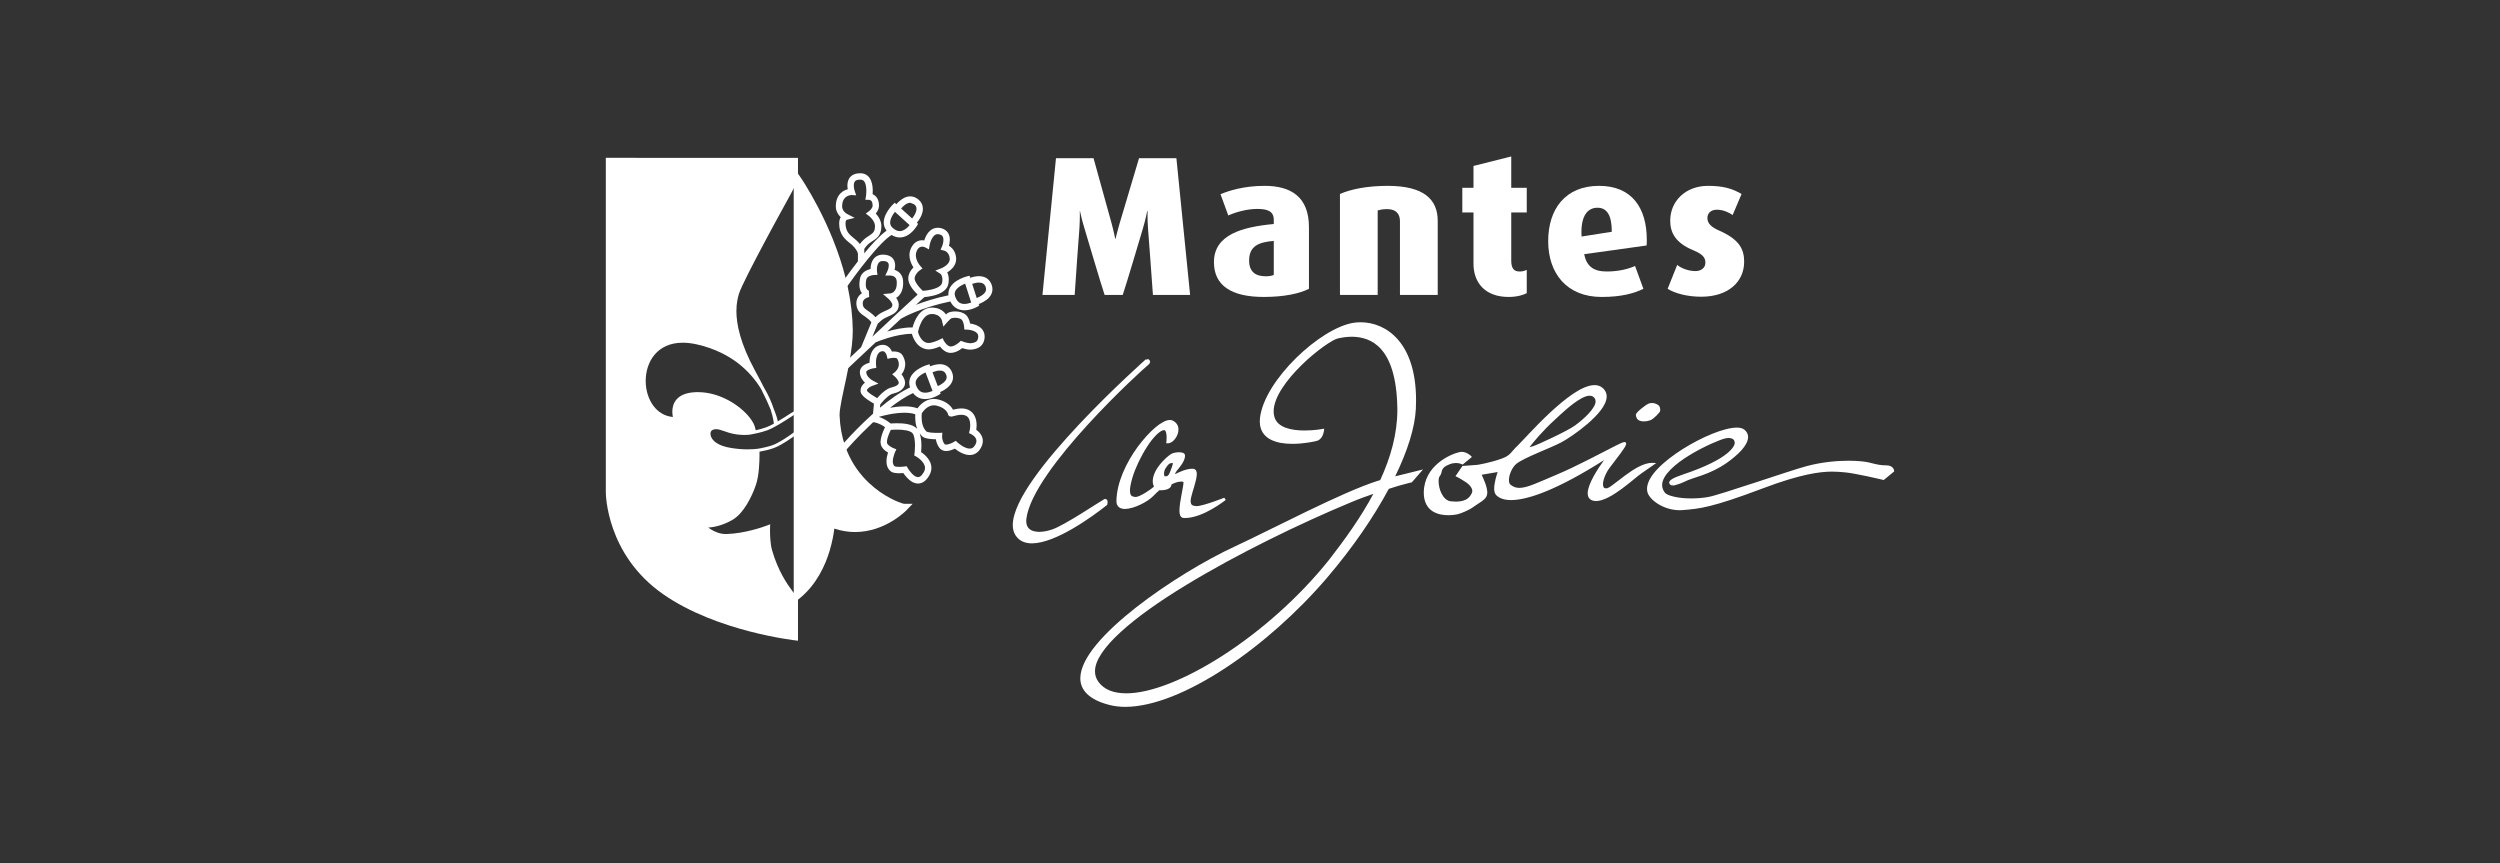 <?xml version="1.0" encoding="utf-8"?>
<!-- Generator: Adobe Illustrator 23.0.3, SVG Export Plug-In . SVG Version: 6.00 Build 0)  -->
<svg version="1.1" id="Calque_1" xmlns="http://www.w3.org/2000/svg" xmlns:xlink="http://www.w3.org/1999/xlink" x="0px" y="0px"
	 viewBox="0 0 367.39 126.865" style="enable-background:new 0 0 367.39 126.865;" xml:space="preserve">
<rect x="0" y="0" width="367.39" height="126.865" fill="#333333" stroke="none"/>
<style type="text/css">
	.st0{fill:#FFFFFF;}
</style>
<g id="_x31_">
	<path class="st0" d="M123.752,65.381c-0.398-1.246-0.66-2.643-0.73-4.218c0-0.048,0-0.099,0-0.147
		c-0.006-1.111,0.473-3.159,0.958-5.441c0.075-0.345,0.149-0.702,0.219-1.059l0.3-1.564c0.258-1.494,0.452-2.992,0.452-4.339
		c0-0.04,0-0.085,0-0.132c-0.022-2.06-0.283-4.093-0.693-6.049l-0.282-1.23c-2.052-8.358-6.646-14.947-6.651-14.947l-0.32-0.469
		v62.073l0.287-0.23c2.364-1.917,3.609-4.591,4.277-6.782c0.516-1.712,0.676-3.127,0.725-3.668c1.182,0.459,2.315,0.636,3.371,0.636
		c4.352-0.004,7.294-3.103,7.311-3.115l0.281-0.294h-0.411c0,0-0.07-0.008-0.163-0.031c-0.708-0.173-3.04-1.072-5.223-3.122
		c-1.272-1.198-2.494-2.792-3.339-4.866L123.752,65.381z"/>
	<path class="st0" d="M164.066,73.645v0.017c0,0.378,0.132,0.677,0.367,0.872c0.237,0.187,0.554,0.261,0.888,0.261
		c1.366-0.019,3.356-1.088,4.072-1.823c0.447-0.471,0.846-0.81,0.994-0.934c0.063,0.002,0.155,0.007,0.257,0.007
		c0.225-0.002,0.51-0.02,0.754-0.099c0.206-0.066,0.702-0.204,0.761-0.754c0.496-0.282,1.069-0.425,1.435-0.422
		c0.217-0.01,0.319,0.063,0.319,0.063l0.005,0.004l-0.006,0.001c0.001,0.012,0.006,0.048,0.006,0.084
		c0.001,0.628-0.587,2.827-0.59,4.109c0,0.265,0.022,0.497,0.098,0.692c0.07,0.191,0.235,0.373,0.479,0.391
		c0.094,0.004,0.184,0.009,0.275,0.009c2.671-0.018,5.932-2.647,5.95-2.656l-0.213-0.324c0,0-0.789,0.31-1.703,0.625
		c-0.908,0.312-1.965,0.618-2.382,0.616c-0.002,0-0.018-0.005-0.039-0.005c-0.581-0.058-0.793-0.146-0.823-0.744
		c0-0.137,0.018-0.296,0.058-0.478c0.165-0.852,0.844-2.541,0.848-3.497c0.013-0.345-0.113-0.724-0.523-0.769
		c-0.063-0.002-0.122-0.007-0.178-0.007c-0.867,0.007-1.955,0.517-2.502,0.8c0.036-0.141,0.107-0.312,0.249-0.487
		c0.311-0.384,1.203-1.366,1.226-2.191c0-0.054-0.008-0.11-0.017-0.16c-0.046-0.2-0.213-0.27-0.357-0.319
		c-0.154-0.046-0.334-0.066-0.529-0.066c-0.416,0.007-0.894,0.089-1.223,0.302c-0.681,0.481-2.601,2.162-2.62,3.975
		c0,0.034,0,0.072,0.008,0.11c0.006,0.252,0.114,0.514,0.176,0.66c-0.377,0.365-2.119,1.564-2.74,1.523
		c-0.024,0-0.041,0-0.065-0.004c-0.465-0.09-0.693-0.129-0.729-0.92c0-0.419,0.111-1.042,0.365-1.923
		c0.418-1.401,1.264-3.169,2.177-4.576c0.876-1.373,1.896-2.372,2.441-2.399h0.004h0.052c0.089-0.005,0.175,0.063,0.252,0.298
		c0.076,0.225,0.102,0.538,0.099,0.809c0,0.335-0.035,0.613-0.035,0.613l-0.028,0.208l0.225,0.006h0.036
		c0.416-0.006,0.776-0.3,1.059-0.67c0.282-0.377,0.483-0.865,0.483-1.352c0.008-0.519-0.26-1.054-0.894-1.335
		c-0.116-0.052-0.242-0.072-0.37-0.072c-1.172,0.033-3.01,1.654-4.71,3.928C165.538,67.933,164.099,70.887,164.066,73.645z
		 M171.243,68.896c0.416-0.688,0.636-0.83,0.969-0.855c0.013,0,0.023,0,0.028,0c0.145,0.025,0.086-0.012,0.113,0.078
		c0,0.022-0.005,0.046-0.008,0.08c-0.054,0.237-0.1,0.388-0.342,1.012c-0.205,0.518-0.31,0.788-0.718,0.785
		c-0.029,0-0.055-0.004-0.087-0.004l-0.014,0.196v-0.196c-0.016-0.006-0.02,0.006-0.063-0.06c-0.034-0.066-0.059-0.179-0.059-0.317
		C171.061,69.378,171.134,69.084,171.243,68.896z M162.706,74.194l0.014-0.06c0-0.007,0.048-0.17,0.048-0.347
		c0-0.079-0.006-0.17-0.048-0.259c-0.034-0.088-0.152-0.194-0.294-0.204v0.004c-0.006,0-0.009-0.004-0.019-0.005
		c-0.157,0.023-0.125,0.041-0.194,0.071c-0.757,0.422-5.705,3.75-7.558,4.402c-0.665,0.226-1.336,0.364-1.93,0.364
		c-1.143-0.024-1.896-0.426-1.917-1.577c0-0.114,0.008-0.232,0.025-0.363c0.922-7.286,17.271-22.132,17.835-22.534
		c0.22-0.175,0.341-0.335,0.345-0.518c-0.036-0.37-0.382-0.42-0.388-0.434l-0.065,0.184l-0.141-0.144l0,0
		c-0.001,0.005-4.888,4.331-9.773,9.519c-4.886,5.212-9.79,11.235-9.815,14.851c0,0.576,0.129,1.103,0.422,1.546
		c0.53,0.816,1.399,1.16,2.38,1.16h0.022c3.465-0.019,8.788-3.861,11.001-5.616L162.706,74.194z M240.991,61.835
		c0.17,0.069,0.37,0.094,0.582,0.094c0.31,0,0.64-0.06,0.932-0.166l0,0c0.652-0.257,1.34-1.163,1.403-1.23
		c0.081-0.132,0.056-0.193,0.071-0.313c-0.016-0.21-0.027-0.495-0.283-0.692c-0.314-0.208-0.625-0.305-0.914-0.305
		c-0.189,0-0.363,0.037-0.523,0.096c-0.232,0.098-0.644,0.393-1.053,0.722c-0.201,0.166-0.395,0.335-0.535,0.485
		c-0.141,0.168-0.259,0.266-0.275,0.466c0,0-0.005,0.035,0.011,0.066C240.447,61.308,240.557,61.684,240.991,61.835z
		 M205.032,69.999c1.832-3.762,2.904-7.186,3.035-9.921c0.019-0.435,0.031-0.861,0.031-1.265c0-4.233-1.085-7.092-2.656-8.9
		c-1.573-1.811-3.621-2.554-5.493-2.554c-0.341,0-0.672,0.025-0.996,0.072c-4.888,0.731-13.128,8.405-13.788,13.973
		c-0.024,0.178-0.03,0.349-0.03,0.519c-0.01,1.315,0.641,2.18,1.571,2.663c0.932,0.495,2.104,0.64,3.232,0.64
		c1.724-0.005,3.306-0.349,3.644-0.453c0.911-0.327,0.966-1.511,0.993-1.521l0.025-0.26l-0.277,0.052
		c-0.002,0-1.184,0.223-2.603,0.219c-1.866,0.007-4.009-0.398-4.441-2.003c-0.075-0.258-0.11-0.525-0.11-0.8
		c-0.008-2.055,1.927-4.681,4.104-6.805c2.153-2.123,4.596-3.775,5.334-3.922c0.484-0.105,1.218-0.248,2.059-0.248
		c2.692,0.025,6.527,1.356,6.68,10.466c0,0.088,0.004,0.176,0.004,0.263c0,3.567-0.994,7.03-2.521,10.346
		c-0.09,0.024-0.175,0.046-0.248,0.065c-5.326,1.662-15.612,7.133-21.133,9.688c-4.239,1.961-9.888,5.343-14.493,8.946
		c-4.596,3.621-8.171,7.419-8.196,10.404c-0.006,1.75,1.294,3.15,4.185,3.91c0.76,0.205,1.581,0.304,2.439,0.304
		c8.272-0.024,20.936-8.801,29.621-18.956c3.775-4.424,6.86-8.922,9.085-13.077l0.057-0.019c0.439-0.136,0.885-0.277,1.335-0.422
		c1.458-0.418,1.914-0.499,1.914-0.504l0.076-0.011l1.654-1.902l-0.616,0.154C208.506,69.139,206.777,69.562,205.032,69.999z
		 M195.305,82.282c-9.052,11.302-22.615,19.621-29.807,19.607c-1.862-0.005-3.256-0.544-4.086-1.702
		c-0.34-0.469-0.496-0.971-0.496-1.517c-0.041-3.239,5.722-8.034,13.309-12.643c7.58-4.627,16.948-9.145,24.061-12.108
		c1.262-0.539,2.418-0.966,3.536-1.344C199.98,76.029,197.632,79.287,195.305,82.282z M278.353,69.192
		c-0.001-0.022-0.008-0.216-0.171-0.419c-0.153-0.202-0.471-0.392-0.965-0.388c-0.871,0-1.268-0.095-2.501-0.405
		c-0.575-0.146-1.664-0.272-3.062-0.272c-1.723,0-3.905,0.19-6.145,0.79c-2.577,0.682-12.838,4.275-14.532,4.551
		c-0.813,0.139-1.642,0.197-2.419,0.197c-1.931,0.017-3.604-0.417-3.901-0.858c-0.278-0.364-0.396-0.723-0.396-1.094
		c-0.022-1.442,1.919-3.136,4.09-4.443c2.155-1.311,4.52-2.278,5.166-2.419c0.206-0.043,0.381-0.063,0.53-0.063
		c0.687,0.009,0.871,0.361,0.885,0.7c0.022,0.36-0.546,2.308-7.63,4.668c-0.759,0.259-1.237,0.464-1.539,0.643
		c-0.294,0.182-0.455,0.335-0.467,0.555c0.011,0.208,0.173,0.314,0.279,0.364c0.112,0.049,0.205,0.072,0.219,0.072l0.046-0.189
		l0.045,0.189c0.011-0.005,1.006-0.235,1.633-0.564c1.324-0.693,3.647-0.965,6.276-2.808c1.599-1.144,3.076-2.523,3.103-3.775
		c0.001-0.381-0.165-0.754-0.507-1.048c-0.278-0.246-0.683-0.336-1.16-0.336c-1.846,0.008-5.085,1.36-7.921,3.138
		c-2.819,1.795-5.244,3.973-5.269,5.855c0,0.204,0.034,0.41,0.096,0.607c0.393,1.079,2.331,2.524,4.686,2.542
		c0.149,0,0.306-0.007,0.455-0.019c2.45-0.202,4.17-0.319,11.826-3.21c5.526-2.085,8.36-2.444,10.119-2.444
		c0.672,0,1.187,0.049,1.652,0.084c1.619,0.1,5.84,1.125,5.849,1.125l0.1,0.029l1.538-1.265L278.353,69.192z M243.394,68.043
		l-0.563-0.023c-0.006-0.004-0.019-0.004-0.035-0.004c-1.291,0.011-2.723,0.94-3.979,1.858c-0.763,0.572-1.488,1.156-1.998,1.515
		c0,0-0.004,0.004-0.005,0.004c-0.071,0.048-0.125,0.082-0.183,0.122c-0.032,0.023-0.069,0.048-0.098,0.067
		c-0.047,0.027-0.072,0.04-0.114,0.059c-0.03,0.025-0.077,0.051-0.108,0.063c-0.024,0.014-0.041,0.014-0.06,0.023
		c-0.032,0.009-0.064,0.028-0.087,0.028l0,0c-0.052,0.004-0.098,0.008-0.142,0.008c-0.336-0.008-0.429-0.161-0.455-0.594
		c-0.002-0.664,0.447-1.746,1.036-2.501c0.496-0.652,1.082-1.406,1.543-2.037c0.469-0.663,0.802-1.102,0.834-1.422
		c0-0.064-0.023-0.158-0.131-0.22l-0.013-0.01l-0.018-0.01c-0.025-0.005-0.058-0.013-0.093-0.01c-0.259,0.019-0.619,0.21-1.277,0.53
		c-1.908,0.95-5.682,3.008-8.758,4.293c-2.612,1.096-4.256,1.924-5.41,1.913c-0.491,0-0.889-0.137-1.302-0.463
		c-0.139-0.112-0.235-0.355-0.229-0.685c-0.011-0.783,0.508-1.937,1.094-2.389c1.15-0.922,4.956-2.282,6.645-3.175
		c0.734-0.394,2.368-1.456,3.837-2.72c1.459-1.276,2.773-2.72,2.789-4.008c0-0.471-0.196-0.926-0.637-1.279
		c-0.323-0.265-0.725-0.387-1.158-0.383c-1.842,0.02-4.336,2.017-6.582,4.092c-2.224,2.085-4.169,4.289-4.639,4.726
		c-1.141,1.069-1.052,1.517-2.514,2.021c-1.759,0.618-3.486,0.881-3.491,0.881l-2.177,0.161l-1.025,1.505l0.2,0.096
		c0.001,0.005,0.472,0.217,1.315,0.778c0.646,0.429,0.958,0.916,0.957,1.297c0,0.103-0.023,0.192-0.059,0.287
		c-0.221,0.466-0.631,1.268-2.326,1.278c-0.225,0-0.47-0.013-0.736-0.043c-1.221-0.103-1.839-1.853-1.829-2.951
		c-0.01-0.354,0.072-0.636,0.134-0.695c0.296-0.349,0.28-0.7,0.393-0.966c0.11-0.263,0.311-0.536,1.105-0.842
		c0.353-0.128,0.669-0.176,0.93-0.176s0.477,0.048,0.62,0.09c0.146,0.04,0.213,0.083,0.214,0.08l0.129,0.065l0.11-0.092l1.257-1.034
		l-0.145-0.149c-0.017-0.007-0.564-0.587-1.36-0.602c-0.092,0-0.198,0.01-0.298,0.035c-1.317,0.284-5.251,1.972-5.268,5.958
		c-0.008,1.371,0.531,2.236,1.261,2.719c0.731,0.479,1.62,0.6,2.337,0.601c0.654,0,1.173-0.096,1.34-0.132
		c0.536-0.13,1.708-0.595,2.395-1.113c0.319-0.242,0.794-0.51,1.194-0.802c0.384-0.286,0.736-0.591,0.769-1.011
		c0.03-0.098,0.036-0.19,0.036-0.296c-0.006-0.808-0.583-2.077-0.826-2.591l2.349-0.4c-0.181,0.522-0.502,1.593-0.508,2.43
		c0.006,0.366,0.056,0.71,0.284,0.954c0.461,0.476,1.191,0.738,2.214,0.738c2.53-0.012,6.877-1.583,13.644-5.872
		c-0.89,1.236-2.385,3.48-2.404,4.867c-0.009,0.448,0.19,0.878,0.667,1.053c0.182,0.065,0.379,0.099,0.576,0.099
		c2.195-0.037,5.68-3.434,6.681-4.086c0.676-0.455,1.703-1.185,1.703-1.185L243.394,68.043z M228.584,61.602
		c0.725-0.672,2.403-2.292,3.792-3.043c0.01-0.013,0.024-0.019,0.045-0.028c0.095-0.052,0.192-0.1,0.286-0.145
		c0.03-0.013,0.051-0.022,0.079-0.029c0.083-0.035,0.169-0.071,0.246-0.101c0.031-0.007,0.059-0.014,0.089-0.02
		c0.076-0.023,0.145-0.043,0.207-0.059c0.037-0.004,0.069-0.004,0.095-0.006c0.069-0.006,0.136-0.018,0.195-0.015
		c0.124,0,0.236,0.02,0.34,0.059c0.074,0.027,0.147,0.063,0.206,0.118c0.054,0.04,0.106,0.089,0.153,0.146
		c0.112,0.146,0.163,0.304,0.165,0.488c0.034,1.001-1.753,2.643-3.028,3.562c-1.057,0.783-5.532,2.86-6.214,3.063
		c-0.202,0.063-0.352,0.087-0.453,0.096C225.264,65.076,226.676,63.318,228.584,61.602z"/>
	<path class="st0" d="M124.258,42.432c0.035-0.056,0.09-0.137,0.165-0.241c0.483-0.687,1.729-2.423,3.095-4.102
		c0.684-0.837,1.396-1.659,2.052-2.323c0.544-0.554,1.061-0.993,1.452-1.234c0.401,0.248,0.817,0.369,1.203,0.365
		c0.4,0,0.76-0.117,1.071-0.276c0.46-0.247,0.802-0.591,1.042-0.876c0.24-0.278,0.372-0.504,0.385-0.518l0.196-0.33l-0.182-0.163
		c0.081-0.102,0.167-0.212,0.254-0.336c0.296-0.434,0.63-1.019,0.634-1.705c0-0.237-0.047-0.491-0.157-0.731
		c-0.11-0.238-0.285-0.461-0.519-0.654c-0.364-0.307-0.789-0.453-1.184-0.453c-0.371,0.001-0.706,0.119-0.99,0.277
		c-0.432,0.24-0.77,0.565-1.009,0.835c-0.013,0.017-0.022,0.031-0.033,0.043l-0.246-0.217l-0.316,0.307
		c-0.011,0.013-0.32,0.316-0.636,0.777c-0.313,0.469-0.658,1.094-0.664,1.823c-0.001,0.401,0.125,0.824,0.419,1.194
		c-0.529,0.37-1.088,0.898-1.685,1.519c-0.529,0.552-1.067,1.174-1.594,1.815l0.001-0.636h-0.008
		c0.018-0.026,0.031-0.051,0.049-0.077c0.139-0.217,0.329-0.453,0.481-0.573l0.016-0.013l0.016-0.019
		c0.151-0.148,0.33-0.276,0.525-0.4c0.296-0.194,0.648-0.393,0.944-0.74c0.147-0.179,0.277-0.389,0.359-0.645
		c0.088-0.248,0.129-0.534,0.129-0.858v-0.101l0,0c-0.022-0.67-0.343-1.201-0.636-1.565c-0.063-0.079-0.13-0.157-0.192-0.223
		c0.002-0.005,0.008-0.006,0.016-0.013c0.196-0.242,0.434-0.597,0.458-1.076V30.17c0-0.375-0.075-0.693-0.205-0.947
		c-0.189-0.372-0.483-0.581-0.726-0.681c0.004-0.145,0.016-0.312,0.016-0.506c0-0.464-0.046-1.028-0.276-1.546
		c-0.113-0.261-0.282-0.505-0.525-0.704c-0.248-0.186-0.572-0.307-0.926-0.326c-0.055,0-0.106,0-0.154,0
		c-0.329,0-0.619,0.054-0.867,0.16c-0.382,0.157-0.652,0.44-0.789,0.743c-0.14,0.306-0.185,0.623-0.185,0.902
		c0,0.199,0.025,0.382,0.052,0.542c-0.178,0.048-0.389,0.125-0.602,0.247c-0.287,0.161-0.584,0.424-0.801,0.795
		c-0.218,0.376-0.352,0.855-0.353,1.443v0.025c-0.004,0.676,0.318,1.175,0.613,1.488c0.036,0.036,0.075,0.07,0.11,0.099
		c-0.141,0.235-0.235,0.553-0.23,0.97c0,0.167,0.012,0.349,0.042,0.551c0.11,0.73,0.436,1.264,0.801,1.653
		c0.363,0.393,0.761,0.658,1.047,0.919c0.287,0.263,0.477,0.506,0.589,0.679c0.06,0.087,0.095,0.153,0.119,0.199l0.028,0.052
		l0.002,0.008l0,0l0.128,0.311l-0.001,1.154c-0.332,0.424-0.648,0.84-0.938,1.226c-0.467,0.614-0.865,1.165-1.159,1.575
		L124.258,42.432z M124.199,54.516c0.022-0.015,0.188-0.176,0.484-0.451c0.749-0.707,2.291-2.153,3.997-3.756
		c0.295-0.122,0.971-0.393,1.839-0.652c1.029-0.313,2.317-0.6,3.475-0.599c0.002,0,0.007,0,0.016,0
		c0.055,0.194,0.158,0.537,0.366,0.907c0.157,0.278,0.364,0.573,0.653,0.826c0.293,0.248,0.673,0.455,1.132,0.528
		c0.095,0.02,0.19,0.03,0.288,0.03c0.496-0.006,0.989-0.164,1.383-0.312c0.111-0.041,0.212-0.084,0.3-0.122
		c0.057,0.081,0.131,0.164,0.21,0.258c0.142,0.157,0.329,0.32,0.551,0.452c0.229,0.134,0.504,0.234,0.816,0.234h0.016
		c0.542-0.005,0.995-0.242,1.334-0.454c0.14-0.093,0.251-0.177,0.347-0.249c0.065,0.022,0.139,0.042,0.217,0.067
		c0.273,0.072,0.612,0.158,0.949,0.158h0.077c0.308-0.02,0.759-0.063,1.187-0.31c0.218-0.124,0.424-0.307,0.581-0.559
		c0.153-0.245,0.249-0.548,0.275-0.9c0.005-0.057,0.006-0.107,0.006-0.16c0.005-0.471-0.184-0.877-0.451-1.155
		c-0.405-0.419-0.925-0.591-1.331-0.687c-0.134-0.03-0.252-0.051-0.357-0.066c-0.012-0.07-0.033-0.137-0.048-0.214
		c-0.042-0.165-0.103-0.346-0.19-0.531c-0.092-0.184-0.206-0.373-0.384-0.531c-0.223-0.2-0.489-0.32-0.757-0.396
		c-0.266-0.072-0.546-0.106-0.813-0.106c-0.301,0-0.585,0.036-0.837,0.118c-0.168,0.055-0.276,0.136-0.388,0.218
		c-0.045,0.03-0.085,0.07-0.13,0.108c-0.036-0.059-0.082-0.118-0.129-0.174c-0.176-0.211-0.422-0.419-0.748-0.577
		c-0.324-0.157-0.72-0.252-1.191-0.252h-0.011c-0.625,0-1.156,0.255-1.544,0.607c-0.594,0.532-0.923,1.252-1.137,1.837
		c-0.058,0.17-0.107,0.329-0.148,0.475c-0.035,0-0.071-0.005-0.106-0.005c-1.26,0-2.559,0.288-3.618,0.599
		c0.206-0.193,0.408-0.384,0.622-0.578c0.473-0.448,0.942-0.883,1.394-1.299c0.366-0.214,2.945-1.642,7.262-2.543
		c0.201,0.404,0.467,0.714,0.77,0.924c0.417,0.286,0.884,0.38,1.3,0.38c0.499-0.007,0.946-0.125,1.277-0.245
		c0.33-0.12,0.544-0.242,0.563-0.248l0.334-0.187l-0.076-0.235c0.201-0.077,0.442-0.181,0.693-0.325
		c0.305-0.169,0.623-0.389,0.873-0.689c0.261-0.302,0.454-0.704,0.454-1.175c0-0.216-0.042-0.446-0.122-0.672
		c-0.168-0.447-0.457-0.788-0.799-0.982c-0.348-0.195-0.713-0.257-1.056-0.257c-0.484,0.004-0.924,0.113-1.258,0.228
		c-0.007,0.005-0.018,0.005-0.026,0.01l-0.102-0.305l-0.424,0.106c-0.028,0.01-0.638,0.164-1.288,0.537
		c-0.324,0.186-0.66,0.432-0.931,0.764c-0.271,0.32-0.475,0.755-0.475,1.258c0,0.067,0.008,0.14,0.019,0.213
		c-1.953,0.41-3.563,0.931-4.785,1.402c0.346-0.322,0.64-0.596,0.87-0.796c0.139-0.126,0.251-0.228,0.332-0.298l0.053-0.043
		c0.323-0.031,0.819-0.094,1.342-0.225c0.442-0.11,0.91-0.271,1.315-0.536c0.198-0.128,0.385-0.289,0.538-0.486
		c0.153-0.199,0.275-0.436,0.319-0.706c0.045-0.233,0.061-0.448,0.061-0.64c0-0.442-0.099-0.782-0.228-1.036
		c0.111-0.067,0.228-0.147,0.35-0.241c0.223-0.171,0.457-0.394,0.641-0.681c0.186-0.284,0.322-0.643,0.322-1.052
		c0-0.056,0-0.117-0.01-0.177c-0.07-0.778-0.44-1.303-0.8-1.586c-0.086-0.067-0.166-0.127-0.252-0.174
		c0.067-0.238,0.13-0.544,0.13-0.887c0-0.319-0.053-0.676-0.26-1.006c-0.212-0.334-0.573-0.594-1.043-0.704
		c-0.163-0.036-0.314-0.054-0.464-0.054c-0.455-0.001-0.844,0.181-1.123,0.419c-0.429,0.37-0.654,0.857-0.799,1.246
		c-0.023,0.067-0.048,0.134-0.066,0.198c-0.095-0.017-0.199-0.028-0.31-0.028c-0.266-0.004-0.585,0.065-0.89,0.257
		c-0.298,0.19-0.565,0.506-0.764,0.943c-0.152,0.335-0.217,0.677-0.213,0.993c0.002,0.624,0.224,1.159,0.435,1.543
		c0.051,0.094,0.104,0.175,0.153,0.255c-0.058,0.059-0.123,0.124-0.189,0.21c-0.135,0.154-0.277,0.352-0.387,0.59
		c-0.106,0.237-0.186,0.511-0.186,0.817c0,0.071,0.002,0.145,0.012,0.22c0.045,0.337,0.181,0.645,0.345,0.928
		c0.313,0.514,0.732,0.961,1.019,1.234c-0.118,0.106-0.244,0.219-0.393,0.356c-1.336,1.218-3.934,3.642-6.257,5.821l0.787-1.899
		c0.113-0.112,0.246-0.226,0.396-0.369c0.184-0.159,0.402-0.329,0.605-0.437c0.354-0.195,0.824-0.357,1.253-0.611
		c0.216-0.129,0.425-0.298,0.594-0.535c0.164-0.235,0.248-0.541,0.237-0.867l-0.001-0.037c-0.03-0.396-0.202-0.701-0.378-0.944
		c0.081-0.043,0.158-0.095,0.235-0.165c0.233-0.193,0.458-0.482,0.608-0.872c0.142-0.384,0.214-0.867,0.176-1.454
		c-0.024-0.405-0.158-0.743-0.345-1c-0.27-0.363-0.625-0.538-0.911-0.629c0.06-0.222,0.105-0.489,0.082-0.781
		c-0.019-0.308-0.118-0.661-0.384-0.952c-0.269-0.279-0.675-0.451-1.171-0.499c-0.135-0.005-0.259-0.011-0.384,0
		c-0.401,0.023-0.754,0.176-1.006,0.392c-0.379,0.338-0.535,0.782-0.607,1.155c-0.037,0.211-0.052,0.401-0.057,0.565
		c-0.158,0.036-0.341,0.088-0.535,0.175c-0.208,0.1-0.43,0.231-0.623,0.446c-0.195,0.207-0.345,0.491-0.402,0.822
		c-0.077,0.389-0.093,0.723-0.077,1.015c0.023,0.343,0.105,0.631,0.222,0.864c0.046,0.086,0.094,0.163,0.145,0.23
		c-0.194,0.133-0.395,0.307-0.547,0.551c-0.176,0.264-0.283,0.608-0.269,1.001l0.005,0.075c0.028,0.502,0.224,0.914,0.491,1.194
		c0.269,0.284,0.564,0.459,0.847,0.658c0.425,0.298,0.649,0.52,0.754,0.658c0.059,0.067,0.079,0.108,0.09,0.128l0.005,0.018l0,0
		c0,0.008,0,0.026,0,0.037l-1.493,3.62c-0.81,0.763-1.521,1.43-2.045,1.923L124.199,54.516z M124.119,66.387
		c0.402-0.469,1.924-2.202,3.879-4.039c0.101-0.104,0.214-0.208,0.322-0.304c0.294,0.024,0.939,0.154,1.736,0.734
		c-0.071,0.14-0.161,0.336-0.251,0.56c-0.093,0.235-0.194,0.498-0.267,0.771c-0.077,0.276-0.135,0.559-0.139,0.841
		c0,0.106,0.012,0.219,0.035,0.324c0.056,0.279,0.201,0.501,0.353,0.676c0.229,0.26,0.504,0.432,0.717,0.563
		c-0.007,0.037-0.023,0.069-0.037,0.11c-0.098,0.31-0.195,0.73-0.195,1.181c0,0.249,0.033,0.512,0.127,0.773
		c0.1,0.257,0.271,0.51,0.519,0.701c0.205,0.147,0.407,0.192,0.606,0.225c0.202,0.034,0.406,0.043,0.611,0.043
		c0.235,0,0.448-0.013,0.618-0.025c0.108,0.16,0.266,0.377,0.466,0.597c0.194,0.219,0.428,0.441,0.704,0.625
		c0.281,0.176,0.612,0.312,0.989,0.317c0.306,0,0.626-0.102,0.908-0.307c0.286-0.211,0.528-0.51,0.758-0.917
		c0.201-0.355,0.298-0.72,0.298-1.069c0-0.41-0.127-0.783-0.306-1.085c-0.263-0.464-0.631-0.803-0.93-1.041
		c-0.104-0.08-0.2-0.149-0.279-0.204c0.019-0.236,0.046-0.578,0.046-0.975c-0.002-0.405-0.027-0.853-0.117-1.285
		c-0.033-0.171-0.082-0.342-0.139-0.505c0.113,0.168,0.246,0.329,0.406,0.476c0.179,0.149,0.36,0.201,0.537,0.254
		c0.285,0.074,0.594,0.11,0.888,0.13c0.204,0.014,0.392,0.023,0.554,0.023c0.049,0.347,0.177,0.825,0.531,1.282
		c0.124,0.163,0.288,0.283,0.461,0.348c0.178,0.067,0.351,0.094,0.512,0.094c0.412-0.001,0.791-0.136,1.088-0.258
		c0.07-0.031,0.141-0.06,0.2-0.089c0.122,0.099,0.287,0.223,0.483,0.35c0.436,0.276,1.023,0.581,1.69,0.585
		c0.281,0.001,0.578-0.058,0.852-0.212c0.272-0.152,0.514-0.385,0.708-0.695c0.253-0.396,0.373-0.791,0.373-1.154
		c0-0.319-0.089-0.605-0.219-0.838c-0.19-0.348-0.452-0.589-0.669-0.748c-0.027-0.019-0.054-0.041-0.077-0.059
		c0.023-0.175,0.047-0.413,0.051-0.677c-0.004-0.359-0.045-0.776-0.211-1.179c-0.158-0.406-0.461-0.81-0.936-1.049
		c-0.365-0.178-0.74-0.234-1.087-0.234c-0.405,0-0.778,0.076-1.07,0.145c-0.058,0.014-0.11,0.027-0.164,0.045l0,0
		c-0.248-0.482-0.876-1.184-2.118-1.496c-0.242-0.059-0.471-0.09-0.694-0.09c-0.447,0-0.845,0.118-1.181,0.289
		c-0.505,0.257-0.856,0.618-1.095,0.919c-0.054,0.06-0.087,0.117-0.131,0.169c-0.59-0.21-1.242-0.287-1.908-0.287
		c-0.732,0.001-1.477,0.093-2.125,0.205c1.129-0.883,2.295-1.656,3.373-2.155c0.164,0.211,0.343,0.388,0.542,0.518
		c0.402,0.271,0.84,0.365,1.25,0.361c0.526,0,1.003-0.149,1.352-0.294c0.355-0.146,0.582-0.284,0.595-0.295l0.326-0.21l-0.088-0.223
		c0.189-0.085,0.416-0.201,0.649-0.341c0.289-0.184,0.588-0.412,0.831-0.714c0.245-0.296,0.429-0.695,0.429-1.143
		c0-0.249-0.055-0.506-0.167-0.759c-0.169-0.411-0.455-0.722-0.776-0.906c-0.326-0.181-0.671-0.241-1.002-0.241
		c-0.509,0-0.978,0.148-1.326,0.279c-0.03,0.011-0.053,0.02-0.083,0.033l-0.114-0.304l-0.418,0.129
		c-0.027,0.013-0.607,0.193-1.224,0.584c-0.306,0.196-0.628,0.453-0.883,0.778c-0.254,0.323-0.448,0.747-0.446,1.234
		c0,0.222,0.043,0.452,0.124,0.682c-1.469,0.692-3,1.787-4.427,2.98l0.04-0.464l0.046-0.059l0.007-0.008
		c0.036-0.051,0.231-0.298,0.507-0.594c0.283-0.29,0.645-0.616,0.987-0.813c0.153-0.089,0.47-0.154,0.84-0.278
		c0.184-0.061,0.384-0.146,0.576-0.28c0.19-0.12,0.371-0.302,0.514-0.534c0.141-0.229,0.189-0.487,0.172-0.71
		c-0.035-0.464-0.266-0.817-0.457-1.077c-0.023-0.026-0.046-0.051-0.066-0.075c0.04-0.053,0.082-0.111,0.127-0.173
		c0.224-0.329,0.451-0.83,0.416-1.455c-0.024-0.371-0.146-0.778-0.398-1.191c-0.09-0.153-0.223-0.266-0.352-0.343
		c-0.202-0.113-0.403-0.164-0.597-0.188c-0.184-0.028-0.365-0.023-0.523-0.012c-0.023,0-0.043,0.001-0.067,0.005
		c-0.039-0.089-0.086-0.183-0.153-0.277c-0.111-0.173-0.263-0.353-0.478-0.497c-0.217-0.145-0.513-0.231-0.822-0.211
		c-0.047,0-0.085,0.005-0.132,0.009c-0.443,0.063-0.812,0.278-1.061,0.555c-0.382,0.422-0.529,0.936-0.605,1.381
		c-0.038,0.255-0.049,0.484-0.053,0.672c-0.128,0.036-0.275,0.083-0.435,0.151c-0.216,0.096-0.444,0.223-0.643,0.425
		c-0.101,0.099-0.19,0.224-0.254,0.373c-0.059,0.142-0.094,0.311-0.089,0.483l0.001,0.041c0.023,0.325,0.122,0.617,0.26,0.86
		c0.14,0.248,0.319,0.447,0.487,0.611c-0.154,0.111-0.306,0.26-0.431,0.449c-0.135,0.208-0.23,0.483-0.213,0.785l0.005,0.071v-0.005
		c0.027,0.2,0.112,0.341,0.2,0.46c0.157,0.212,0.358,0.39,0.581,0.56c0.396,0.302,0.86,0.578,1.178,0.758l-0.132,1.477
		c-0.467,0.423-0.92,0.846-1.348,1.255c-1.435,1.38-2.588,2.648-3.197,3.33L124.119,66.387z M134.62,41.547
		c-0.118-0.196-0.184-0.385-0.201-0.525l-0.006-0.102c0-0.145,0.031-0.282,0.1-0.42c0.095-0.207,0.258-0.405,0.393-0.546
		c0.071-0.066,0.13-0.122,0.173-0.157l0.054-0.036l0.007-0.011l0.431-0.306l-0.351-0.387l0,0c-0.005-0.01-0.177-0.204-0.335-0.493
		c-0.157-0.293-0.299-0.681-0.299-1.06c0-0.202,0.032-0.402,0.128-0.61c0.139-0.306,0.289-0.454,0.418-0.54
		c0.126-0.077,0.253-0.105,0.383-0.105c0.116,0,0.231,0.023,0.31,0.051l0.098,0.036l0.017,0.007l0,0l0.571,0.305l0.107-0.646l0,0
		c0.005-0.029,0.094-0.488,0.31-0.895c0.104-0.202,0.24-0.392,0.385-0.516c0.152-0.114,0.292-0.178,0.5-0.181
		c0.072,0,0.153,0.009,0.247,0.035c0.276,0.069,0.385,0.17,0.466,0.29c0.077,0.119,0.122,0.299,0.118,0.504
		c0.004,0.231-0.051,0.477-0.101,0.666c-0.027,0.088-0.053,0.164-0.072,0.215l-0.025,0.061v0.008l0,0l-0.226,0.52l0.549,0.124v0.001
		c0.006,0.004,0.202,0.058,0.379,0.22c0.181,0.168,0.37,0.414,0.421,0.92v-0.004l0.005,0.09c0,0.207-0.069,0.378-0.169,0.546
		c-0.158,0.252-0.431,0.469-0.668,0.612c-0.121,0.076-0.225,0.128-0.308,0.163l-0.082,0.037l-0.019,0.009l-0.008,0.001V39.43
		l-0.869,0.33l0.777,0.499c0.018,0.016,0.07,0.067,0.126,0.173c0.069,0.125,0.137,0.318,0.137,0.641c0,0.134-0.01,0.293-0.045,0.471
		c-0.024,0.11-0.067,0.201-0.14,0.302c-0.122,0.164-0.357,0.329-0.659,0.458c-0.443,0.196-1.009,0.318-1.448,0.376
		c-0.225,0.03-0.417,0.047-0.554,0.057c-0.007,0.005-0.018,0.005-0.024,0.005c-0.141-0.126-0.364-0.345-0.585-0.605
		C134.885,41.948,134.734,41.745,134.62,41.547z M134.35,30.031c0.139,0.113,0.214,0.224,0.27,0.328
		c0.046,0.108,0.066,0.217,0.066,0.336c0.01,0.352-0.212,0.814-0.467,1.171c-0.059,0.087-0.122,0.166-0.181,0.24l-1.614-1.465
		c0.082-0.096,0.181-0.204,0.294-0.307c0.158-0.153,0.341-0.293,0.523-0.392c0.184-0.095,0.361-0.147,0.524-0.147L134.35,30.031z
		 M131.309,31.411c0.072-0.105,0.146-0.199,0.21-0.283l2.155,1.958c-0.078,0.095-0.175,0.202-0.28,0.306
		c-0.161,0.152-0.352,0.301-0.549,0.407c-0.2,0.103-0.407,0.165-0.62,0.165c-0.295-0.004-0.63-0.102-1.055-0.487
		c-0.277-0.263-0.352-0.496-0.359-0.775C130.802,32.3,131.045,31.797,131.309,31.411z M125.838,35.303
		c-0.359-0.319-0.719-0.566-0.99-0.863c-0.272-0.3-0.476-0.622-0.555-1.153c-0.031-0.161-0.041-0.301-0.041-0.412
		c0.001-0.365,0.096-0.49,0.13-0.538l0.037-0.028l1.182-0.294l-1.114-0.573l0,0c0,0-0.207-0.105-0.387-0.3
		c-0.187-0.206-0.345-0.466-0.345-0.823v-0.012c0.009-0.46,0.107-0.764,0.235-0.983c0.189-0.325,0.46-0.484,0.713-0.577
		c0.134-0.038,0.247-0.065,0.325-0.079l0.098-0.007h0.017l0.679,0.046l-0.224-0.665l0,0c0,0-0.129-0.393-0.125-0.775
		c0-0.257,0.054-0.483,0.164-0.613c0.052-0.069,0.116-0.125,0.233-0.172c0.108-0.048,0.271-0.079,0.502-0.079h0.112
		c0.182,0.007,0.293,0.058,0.392,0.126c0.14,0.114,0.261,0.316,0.339,0.6c0.077,0.286,0.1,0.613,0.1,0.908
		c0,0.223-0.012,0.421-0.027,0.564c-0.005,0.072-0.017,0.131-0.018,0.169l-0.006,0.038v0.011l-0.094,0.546l0.546,0.004
		c0-0.004,0.149,0.011,0.263,0.099c0.059,0.042,0.113,0.099,0.166,0.204c0.042,0.104,0.09,0.26,0.09,0.5v0.086
		c-0.001,0.149-0.108,0.354-0.247,0.51c-0.064,0.081-0.132,0.142-0.182,0.187l-0.058,0.049l-0.011,0.01l-0.505,0.375l0.502,0.376
		v0.002c0.008,0.004,0.234,0.184,0.449,0.458c0.207,0.267,0.394,0.623,0.401,0.97l0,0l0.002,0.078
		c-0.002,0.323-0.052,0.533-0.132,0.687c-0.112,0.233-0.292,0.385-0.571,0.575c-0.266,0.178-0.613,0.371-0.941,0.683v-0.001
		c-0.007,0.009-0.012,0.016-0.018,0.023c-0.004,0.004-0.012,0.008-0.02,0.01h0.005c-0.22,0.194-0.399,0.414-0.542,0.62
		C126.227,35.696,126.055,35.502,125.838,35.303z M135.452,60.84c0-0.032,0.007-0.063,0.008-0.09
		c0.067-0.112,0.235-0.365,0.477-0.601c0.155-0.157,0.352-0.302,0.569-0.408c0.217-0.108,0.457-0.177,0.735-0.177
		c0.144,0,0.294,0.02,0.461,0.064c0.712,0.179,1.103,0.487,1.329,0.744c0.11,0.124,0.181,0.242,0.222,0.324l0.036,0.089v0.011l0,0
		h0.005c0.008,0.065,0.03,0.145,0.067,0.206c0.087,0.134,0.204,0.181,0.271,0.197c0.067,0.02,0.117,0.02,0.149,0.02
		c0.083,0,0.131-0.011,0.176-0.02c0.157-0.034,0.342-0.098,0.577-0.145c0.233-0.056,0.5-0.098,0.752-0.098
		c0.249,0,0.471,0.041,0.66,0.135c0.252,0.128,0.395,0.312,0.496,0.567c0.102,0.244,0.14,0.547,0.139,0.825
		c0.001,0.222-0.023,0.426-0.046,0.572c-0.016,0.074-0.022,0.136-0.031,0.173l-0.01,0.04l-0.004,0.006v0.002l-0.089,0.372
		l0.339,0.166l0,0c0.007,0,0.225,0.113,0.414,0.291c0.095,0.094,0.184,0.204,0.243,0.318c0.061,0.116,0.094,0.236,0.094,0.381
		c0,0.163-0.046,0.372-0.224,0.652c-0.122,0.201-0.249,0.311-0.367,0.378c-0.122,0.066-0.246,0.095-0.4,0.095
		c-0.35,0.005-0.822-0.207-1.185-0.442c-0.178-0.117-0.336-0.233-0.442-0.322c-0.055-0.045-0.093-0.079-0.123-0.105l-0.03-0.029
		l-0.011-0.005l0,0l-0.253-0.243l-0.306,0.178l-0.004,0.002c-0.031,0.022-0.205,0.121-0.429,0.21
		c-0.224,0.09-0.497,0.171-0.678,0.164c-0.076,0.004-0.137-0.011-0.17-0.023l-0.064-0.053c-0.323-0.411-0.364-0.934-0.359-1.097
		v-0.045l0.036-0.523l-0.52,0.02h-0.059h-0.16c-0.233,0-0.616-0.006-0.956-0.043c-0.172-0.019-0.331-0.046-0.447-0.076
		c-0.063-0.018-0.11-0.031-0.136-0.051l-0.03-0.006c-0.293-0.265-0.478-0.617-0.595-1.012c-0.113-0.389-0.145-0.803-0.145-1.127
		C135.433,61.115,135.444,60.954,135.452,60.84z M137.183,54.654c0.278-0.107,0.631-0.198,0.932-0.198
		c0.213,0,0.396,0.039,0.537,0.122c0.148,0.081,0.271,0.208,0.383,0.457c0.063,0.153,0.087,0.278,0.087,0.389
		c0,0.193-0.076,0.372-0.222,0.561c-0.217,0.276-0.604,0.528-0.938,0.687c-0.054,0.031-0.1,0.046-0.148,0.071l-0.775-2.037
		C137.086,54.692,137.127,54.666,137.183,54.654z M134.805,55.594c0.24-0.317,0.655-0.594,1.014-0.771
		c0.069-0.036,0.136-0.065,0.192-0.095l1.032,2.719c-0.036,0.016-0.064,0.031-0.101,0.047c-0.28,0.113-0.645,0.216-0.976,0.212
		c-0.269,0-0.514-0.055-0.731-0.202c-0.21-0.142-0.425-0.388-0.596-0.842c-0.066-0.157-0.082-0.288-0.082-0.41
		C134.556,56.013,134.647,55.806,134.805,55.594z M135.323,67.608c0.169,0.163,0.323,0.348,0.435,0.546
		c0.117,0.2,0.177,0.401,0.177,0.613c0,0.178-0.042,0.381-0.177,0.616c-0.176,0.314-0.351,0.512-0.493,0.61
		c-0.14,0.102-0.243,0.125-0.354,0.125c-0.134,0-0.299-0.051-0.479-0.164c-0.27-0.176-0.541-0.472-0.73-0.72
		c-0.095-0.123-0.171-0.24-0.225-0.322l-0.059-0.094l-0.017-0.022l-0.005-0.006l-0.154-0.275l-0.316,0.041l-0.01,0.005
		c-0.08,0.005-0.432,0.051-0.782,0.051c-0.169,0-0.332-0.01-0.463-0.034c-0.06-0.012-0.114-0.023-0.148-0.04l-0.036-0.006V68.53
		c-0.105-0.077-0.163-0.167-0.21-0.288c-0.047-0.117-0.076-0.271-0.076-0.44c0-0.302,0.083-0.646,0.167-0.906
		c0.036-0.126,0.074-0.235,0.108-0.31l0.035-0.088l0.006-0.02v-0.001l0.207-0.451l-0.46-0.182c-0.011,0-0.252-0.106-0.479-0.265
		c-0.117-0.081-0.228-0.17-0.305-0.258c-0.076-0.094-0.114-0.172-0.131-0.232c-0.004-0.034-0.006-0.083-0.006-0.14
		c-0.008-0.151,0.029-0.364,0.092-0.589c0.095-0.331,0.24-0.693,0.365-0.96c0.037-0.088,0.072-0.157,0.104-0.222
		c0.218-0.022,0.554-0.042,0.934-0.042c0.438,0,0.926,0.027,1.348,0.111c0.42,0.083,0.754,0.24,0.888,0.387
		c0.113,0.114,0.233,0.382,0.295,0.726c0.071,0.341,0.095,0.741,0.095,1.102c0,0.325-0.019,0.613-0.036,0.822
		c-0.008,0.107-0.014,0.189-0.02,0.247L134.4,66.6l-0.006,0.017l-0.043,0.316l0.288,0.157v0.001
		C134.638,67.09,134.994,67.292,135.323,67.608z M132.925,60.655c0.587,0,1.148,0.067,1.582,0.225
		c-0.005,0.118-0.013,0.262-0.013,0.425c0.001,0.387,0.04,0.882,0.186,1.393c0.035,0.118,0.074,0.243,0.125,0.364
		c-0.017-0.027-0.034-0.049-0.053-0.075c-0.37-0.383-0.867-0.547-1.384-0.655c-0.511-0.107-1.053-0.131-1.53-0.131
		c-0.379,0-0.716,0.018-0.946,0.038c-0.641-0.524-1.241-0.814-1.723-0.964c0.013-0.016,0.025-0.025,0.034-0.03
		C129.71,61.099,131.405,60.651,132.925,60.655z M128.077,58.001c-0.205-0.139-0.401-0.292-0.531-0.413
		c-0.059-0.064-0.11-0.121-0.131-0.153l-0.013-0.018c-0.005-0.081,0.02-0.139,0.065-0.222c0.072-0.118,0.241-0.252,0.385-0.334
		c0.08-0.045,0.147-0.079,0.193-0.098l0.052-0.024l0.016-0.005l0,0l0,0l0.978-0.357l-0.915-0.496l0,0
		c-0.007-0.002-0.239-0.134-0.451-0.352c-0.111-0.111-0.214-0.237-0.289-0.373c-0.078-0.141-0.129-0.285-0.134-0.443v-0.02l0,0
		l0.006-0.082c0.025-0.04,0.075-0.104,0.17-0.169c0.141-0.102,0.364-0.188,0.544-0.239c0.092-0.029,0.174-0.047,0.228-0.057
		l0.067-0.013l0.012-0.001l0,0l0.447-0.063l-0.04-0.451l-0.008-0.06c-0.014-0.165-0.023-0.689,0.116-1.13
		c0.064-0.222,0.161-0.418,0.284-0.553c0.131-0.135,0.27-0.223,0.508-0.259l0.052-0.005c0.118-0.005,0.184,0.02,0.257,0.064
		c0.112,0.07,0.222,0.219,0.289,0.358c0.03,0.075,0.058,0.142,0.071,0.19l0.014,0.046l0.004,0.012l0,0l0.1,0.449l0.451-0.096h0.005
		c0.025-0.009,0.167-0.036,0.338-0.046c0.153-0.01,0.324-0.002,0.447,0.027c0.063,0.018,0.112,0.034,0.139,0.049l0.029,0.029
		c0.182,0.289,0.243,0.544,0.254,0.761c0.023,0.353-0.101,0.65-0.248,0.867c-0.076,0.112-0.158,0.199-0.21,0.255l-0.064,0.06
		l-0.014,0.016l0,0L131.112,55l0.423,0.369l0,0c0.004,0.005,0.148,0.141,0.284,0.319c0.14,0.178,0.253,0.411,0.253,0.541
		c0.001,0.074-0.006,0.114-0.036,0.165c-0.067,0.111-0.143,0.184-0.24,0.248c-0.147,0.101-0.348,0.171-0.581,0.239
		c-0.234,0.071-0.497,0.13-0.766,0.279c-0.512,0.292-0.947,0.704-1.267,1.044c-0.106,0.114-0.195,0.218-0.275,0.308
		C128.681,58.382,128.368,58.197,128.077,58.001z M127.724,45.801c-0.31-0.211-0.554-0.367-0.695-0.526
		c-0.139-0.158-0.216-0.294-0.243-0.619l-0.005-0.052c-0.007-0.208,0.043-0.34,0.116-0.457c0.107-0.176,0.313-0.314,0.505-0.396
		c0.094-0.042,0.181-0.067,0.241-0.085l0.074-0.018l0.014-0.006h0.005l-0.005-0.02l-0.046-0.832l0.004-0.075l-0.002,0.043
		l0.011-0.043c-0.009,0-0.117-0.014-0.21-0.101c-0.094-0.09-0.223-0.243-0.258-0.676c-0.01-0.202,0-0.46,0.059-0.788
		c0.03-0.159,0.09-0.264,0.171-0.353c0.126-0.14,0.329-0.242,0.523-0.302c0.195-0.061,0.376-0.076,0.432-0.077l0.006-0.005l0,0
		l0.525-0.016l-0.067-0.512h-0.004c0-0.006-0.002-0.031-0.005-0.078c-0.013-0.174-0.013-0.589,0.106-0.905
		c0.057-0.157,0.137-0.287,0.238-0.372c0.099-0.087,0.225-0.151,0.449-0.169c0.067-0.005,0.148-0.005,0.238,0.006
		c0.347,0.031,0.493,0.126,0.57,0.212c0.082,0.082,0.123,0.196,0.14,0.357c0.006,0.189-0.032,0.422-0.089,0.599
		c-0.025,0.085-0.055,0.159-0.077,0.212l-0.023,0.059l-0.005,0.01v0.005l-0.322,0.667h0.746l0,0c0.008,0,0.071,0,0.161,0.02
		c0.137,0.024,0.345,0.087,0.484,0.207c0.143,0.123,0.264,0.276,0.293,0.632c0.031,0.487-0.029,0.829-0.122,1.065
		c-0.14,0.355-0.337,0.518-0.511,0.608c-0.085,0.045-0.167,0.071-0.22,0.09l-0.058,0.008h-0.011l0,0l-1.096,0.094l0.832,0.728l0,0
		c0.007,0.001,0.155,0.134,0.288,0.314c0.14,0.176,0.253,0.406,0.257,0.529v0.01c0,0.152-0.027,0.225-0.081,0.31
		c-0.078,0.122-0.272,0.259-0.554,0.396c-0.275,0.136-0.623,0.266-0.961,0.452c-0.36,0.195-0.66,0.45-0.889,0.66
		C128.461,46.383,128.177,46.119,127.724,45.801z M135.386,47.372c0.166-0.337,0.388-0.655,0.645-0.876
		c0.259-0.22,0.542-0.349,0.907-0.351h0.004c0.341,0,0.593,0.067,0.785,0.158c0.287,0.139,0.463,0.342,0.57,0.518
		c0.053,0.087,0.085,0.169,0.106,0.217l0.019,0.064v0.002L138.631,48l0.604-0.694l0.023-0.018c0.04-0.052,0.159-0.183,0.292-0.304
		c0.066-0.063,0.129-0.118,0.185-0.159l0.065-0.039l0.017-0.011c0.13-0.039,0.337-0.077,0.549-0.077
		c0.196,0,0.389,0.025,0.561,0.077c0.17,0.046,0.307,0.111,0.382,0.191c0.053,0.043,0.113,0.125,0.166,0.235
		c0.082,0.166,0.137,0.378,0.169,0.538c0.014,0.081,0.03,0.154,0.03,0.2l0.005,0.053l0.004,0.02l0,0l0.033,0.418l0.425,0.01l0,0
		c0.03,0,0.514,0.025,0.928,0.192c0.208,0.077,0.392,0.192,0.505,0.318c0.118,0.134,0.184,0.266,0.187,0.501l-0.002,0.085
		c-0.017,0.229-0.071,0.378-0.142,0.483c-0.095,0.159-0.234,0.252-0.421,0.316c-0.178,0.066-0.401,0.099-0.587,0.106h-0.036
		c-0.168,0.001-0.468-0.057-0.698-0.122c-0.119-0.035-0.223-0.072-0.293-0.094l-0.088-0.027l-0.025-0.013l-0.272-0.099l-0.216,0.201
		c-0.008,0.008-0.194,0.182-0.45,0.342c-0.258,0.165-0.583,0.298-0.805,0.29h-0.011c-0.114,0-0.226-0.033-0.348-0.108
		c-0.176-0.095-0.347-0.28-0.465-0.437c-0.063-0.078-0.11-0.149-0.131-0.196l-0.036-0.06l-0.01-0.01l-0.212-0.416l-0.417,0.211
		l-0.011,0.007c-0.049,0.02-0.314,0.16-0.645,0.272c-0.332,0.119-0.73,0.228-0.989,0.222c-0.052,0-0.099-0.005-0.134-0.005
		c-0.276-0.046-0.49-0.16-0.672-0.319c-0.276-0.24-0.475-0.589-0.6-0.879c-0.059-0.145-0.102-0.273-0.125-0.361
		c-0.008-0.025-0.008-0.036-0.013-0.057C134.95,48.563,135.09,47.949,135.386,47.372z M142.659,44.485
		c-0.263,0.092-0.605,0.181-0.935,0.181c-0.285,0-0.544-0.063-0.766-0.211c-0.226-0.159-0.438-0.414-0.596-0.907
		c-0.043-0.135-0.063-0.257-0.063-0.36c0-0.253,0.094-0.461,0.262-0.671c0.248-0.305,0.679-0.575,1.06-0.74
		c0.076-0.031,0.146-0.06,0.218-0.088l0.882,2.769C142.695,44.464,142.683,44.476,142.659,44.485z M144.678,43.069
		c-0.226,0.27-0.635,0.51-0.982,0.659c-0.056,0.024-0.113,0.045-0.164,0.064l-0.664-2.071c0.031-0.013,0.059-0.024,0.092-0.033
		c0.263-0.088,0.603-0.165,0.905-0.16c0.228-0.005,0.429,0.041,0.587,0.13c0.15,0.089,0.281,0.222,0.389,0.499
		c0.051,0.129,0.069,0.249,0.069,0.343C144.907,42.709,144.832,42.886,144.678,43.069z"/>
	<g>
		<path class="st0" d="M117.054,23.199l-27.795-0.005h-0.231v49.088c0,0.183,0.017,2.48,1.082,5.467
			c1.061,2.989,3.172,6.668,7.347,9.575c7.939,5.539,19.515,6.792,19.53,6.799l0.281,0.028v-0.262V23.433v-0.235H117.054z
			 M102.315,57.628c-1.434,0.04-2.327,0.452-2.855,1.024c-0.524,0.578-0.659,1.281-0.659,1.844c0,0.313,0.041,0.583,0.082,0.784
			c-1.231-0.117-2.184-0.734-2.866-1.648c-0.734-0.988-1.134-2.319-1.128-3.659c0-1.405,0.429-2.815,1.313-3.857
			c0.895-1.049,2.232-1.75,4.131-1.754c0.628,0,1.311,0.077,2.066,0.247c5.046,1.15,7.853,3.969,9.413,6.499
			c0.017,0.029,0.035,0.061,0.051,0.092c0.645,1.267,1.065,2.195,1.336,2.874c0.017,0.042,0.031,0.075,0.048,0.117
			c0.027,0.084,0.055,0.173,0.077,0.257c0.142,0.437,0.229,0.797,0.276,1.044c0.027,0.122,0.042,0.217,0.057,0.282
			c0.011,0.061,0.011,0.093,0.011,0.093l0.054,0.39c-0.43,0.236-0.835,0.432-1.12,0.535c-0.585,0.207-1.126,0.347-1.537,0.438
			c-0.01-0.088-0.031-0.154-0.058-0.195c-0.078-0.506-0.366-1.067-0.817-1.642c-1.399-1.79-4.362-3.766-7.642-3.768
			C102.467,57.625,102.395,57.625,102.315,57.628z M116.714,87.182c-0.065-0.082-0.153-0.165-0.224-0.257
			c-0.826-1.097-2.171-3.054-3.041-6.103c-0.247-0.876-0.291-2.132-0.291-2.847c0-0.178,0.002-0.319,0.005-0.419
			c0-0.095,0.004-0.152,0.004-0.152l0.017-0.361l-0.337,0.131c0,0-0.046,0.02-0.133,0.053c-0.616,0.234-3.269,1.168-5.929,1.252
			l-0.113,0.002c-0.871,0-1.649-0.337-2.205-0.687c-0.145-0.092-0.275-0.182-0.389-0.269c0.82-0.037,2.15-0.298,3.622-1.163
			c0.794-0.475,1.488-1.311,2.061-2.249c0.577-0.946,1.037-1.996,1.344-2.916c0.447-1.346,0.506-3.315,0.51-4.351
			c0-0.191-0.004-0.349-0.004-0.466c0.554-0.099,1.358-0.266,2.083-0.524c0.676-0.241,1.497-0.743,2.174-1.185
			c0.332-0.225,0.63-0.431,0.846-0.584V87.182z M116.714,63.506c-0.059,0.043-0.151,0.111-0.282,0.205
			c-0.616,0.447-1.996,1.39-2.897,1.709c-0.617,0.217-1.299,0.367-1.828,0.469c-0.042,0.01-0.078,0.014-0.116,0.02v-0.004
			l-0.26,0.043c0,0-0.03,0.001-0.098,0.012c-0.2,0.024-0.69,0.075-1.383,0.075c-0.671,0-1.537-0.051-2.502-0.22
			c-1.283-0.225-2.013-0.624-2.425-1.012c-0.405-0.394-0.504-0.779-0.516-1.037l0,0v-0.035c0-0.241,0.083-0.379,0.219-0.488
			c0.139-0.107,0.361-0.172,0.618-0.172c0.159,0,0.334,0.027,0.513,0.074c0.79,0.212,1.643,0.69,3.253,0.762
			c0.161,0.011,0.311,0.011,0.452,0.011c0.459,0,0.775-0.035,1.011-0.098c0.319-0.051,1.235-0.22,2.283-0.585
			c0.676-0.243,1.707-0.846,2.589-1.4c0.58-0.359,1.082-0.685,1.369-0.878V63.506z M116.714,60.455c0,0-0.211,0.078-0.496,0.267
			c-0.426,0.286-1.105,0.723-1.794,1.128c-0.042,0.03-0.086,0.054-0.13,0.079c-0.016-0.265-0.222-0.932-0.611-1.907
			c-0.278-0.843-0.719-1.913-1.402-3.045c-0.367-0.719-0.796-1.546-1.312-2.488c-2.214-4.067-2.751-6.893-2.751-8.772
			c0.001-1.169,0.21-1.971,0.358-2.495c0.064-0.237,0.255-0.697,0.531-1.285c0.964-2.073,2.985-5.88,4.76-9.159
			c0.891-1.636,1.72-3.145,2.325-4.244c0.216-0.387,0.37-0.722,0.523-0.993V60.455z"/>
	</g>
	<path class="st0" d="M116.643,24.627l0.989,1.413l0,0v0.004h0.004l0,0l-0.004,0.005l0.008,0.009l0,0l0,0l0,0l0,0
		c0.013,0.013,0.025,0.036,0.043,0.064l0,0c0.033,0.048,0.083,0.134,0.153,0.222l0,0c0.131,0.205,0.322,0.496,0.556,0.878l0,0
		c0.463,0.758,1.105,1.849,1.814,3.203l0,0c1.418,2.715,3.091,6.47,4.13,10.696l0,0l0.28,1.232c0.412,1.979,0.676,4.037,0.702,6.128
		l0,0c0,0.038,0,0.082,0,0.132l0,0c0,1.379-0.2,2.895-0.466,4.407l0,0l-0.295,1.565c-0.071,0.36-0.147,0.718-0.217,1.07l0,0
		c-0.483,2.255-0.959,4.296-0.959,5.325l0,0v0.006v0.031c0,0.048,0,0.084,0.005,0.125l0,0c0.063,1.548,0.323,2.914,0.713,4.123l0,0
		l0.358,0.983c0.822,2.02,2.012,3.571,3.257,4.736l0,0c2.115,2.001,4.42,2.88,5.051,3.036l0,0c0.046,0.013,0.085,0.02,0.105,0.022
		l0,0h1.244l-0.902,0.938l-0.022,0.017l0.004,0.005c-0.024,0.024-0.061,0.06-0.107,0.107l0,0c-0.099,0.087-0.236,0.217-0.416,0.361
		l0,0c-0.355,0.306-0.876,0.703-1.538,1.101l0,0c-1.318,0.806-3.203,1.609-5.47,1.614l0,0c-0.961,0-1.988-0.149-3.057-0.505l0,0
		c-0.083,0.717-0.276,1.899-0.692,3.274l0,0c-0.672,2.231-1.951,4.972-4.389,6.965l0,0l-0.883,0.712V24.627L116.643,24.627z
		 M117.375,87.085c2.079-1.827,3.225-4.291,3.842-6.342l0,0c0.508-1.674,0.663-3.072,0.708-3.591l0,0l0.04-0.487l0.453,0.174
		c1.148,0.436,2.235,0.612,3.243,0.612l0,0c3.442,0,5.994-2.034,6.794-2.759l0,0c-0.898-0.259-3.125-1.179-5.245-3.172l0,0
		c-1.306-1.229-2.563-2.867-3.432-5.008l0,0l-0.367-1.008l0.342-0.123l-0.347,0.112c-0.406-1.272-0.682-2.709-0.749-4.303l0,0
		c-0.005-0.054-0.005-0.11-0.005-0.153l0,0c0-0.004,0-0.017,0-0.029l0,0c0.001-1.201,0.49-3.227,0.969-5.505l0,0
		c0.075-0.349,0.148-0.702,0.22-1.055l0,0l0.295-1.555c0.262-1.487,0.451-2.967,0.451-4.279l0,0c0-0.033,0-0.077,0-0.126l0,0
		c-0.022-2.035-0.276-4.046-0.687-5.973l0,0l-0.279-1.225c-1.695-6.9-5.141-12.592-6.245-14.31l0,0V87.085L117.375,87.085z
		 M117.636,26.049c0,0,0.005,0.005,0.005,0.009l0,0C117.641,26.054,117.636,26.054,117.636,26.049L117.636,26.049z M117.636,26.049
		L117.636,26.049L117.636,26.049L117.636,26.049L117.636,26.049z M117.636,26.044L117.636,26.044v0.005l0,0V26.044L117.636,26.044z"
		/>
	<g>
		<path class="st0" d="M169.43,43.342c-0.055-0.99-0.726-9.811-0.726-9.811c-0.09-1.258-0.06-2.509-0.06-2.509h-0.058
			c0,0-0.233,1.223-0.614,2.509c0,0-2.512,8.471-2.978,9.811h-2.662c-0.402-1.135-2.972-9.811-2.972-9.811
			c-0.414-1.343-0.646-2.509-0.646-2.509h-0.03c0,0,0.03,1.166-0.055,2.509c0,0-0.646,8.645-0.699,9.811h-4.735l1.988-20.092h5.52
			l2.653,9.579c0.327,1.199,0.528,2.25,0.528,2.25h0.058c0,0,0.236-1.052,0.584-2.219l2.863-9.611h5.49l2.015,20.092H169.43z"/>
		<path class="st0" d="M185.725,43.638c-4.756,0-7.329-1.667-7.329-5.114c0-4.027,4.121-5.166,8.794-5.605v-0.613
			c0-1.257-0.906-1.603-2.422-1.603c-1.518,0-3.155,0.464-4.266,0.961l-1.142-3.126c1.197-0.496,3.392-1.226,6.482-1.226
			c3.857,0,6.516,1.609,6.516,6.076v9.052C191.015,43.138,188.707,43.638,185.725,43.638z M187.19,35.403
			c-2.133,0.175-3.625,0.7-3.625,2.89c0,1.605,0.906,2.308,2.424,2.308c0.499,0,0.91-0.058,1.201-0.205V35.403z"/>
		<path class="st0" d="M205.732,43.342V32.511c0-0.96-0.466-1.781-1.868-1.781c-0.612,0-1.052,0.087-1.406,0.204v12.408h-5.543
			V28.508c1.635-0.726,4.09-1.196,7.006-1.196c5.315,0,7.36,1.988,7.36,5.141v10.889H205.732z"/>
		<path class="st0" d="M221.709,43.638c-3.536,0-5.171-2.165-5.171-4.879v-7.536h-1.642v-3.62h1.642v-3.214l5.549-1.399v4.613h2.279
			v3.62h-2.279v7.07c0,1.169,0.408,1.605,1.225,1.605c0.41,0,0.614-0.06,1.054-0.234v3.415
			C223.956,43.313,222.995,43.638,221.709,43.638z"/>
		<path class="st0" d="M241.978,36.074l-9.176,1.281c0.351,1.696,1.284,2.543,3.302,2.543c1.87,0,3.298-0.412,4.174-0.816
			l1.231,3.357c-1.374,0.672-3.215,1.199-6.136,1.199c-5.139,0-7.857-3.478-7.857-8.204c0-4.732,2.539-8.123,7.477-8.123
			c4.875,0,7.013,3.302,7.013,7.917C242.007,35.519,242.007,35.78,241.978,36.074z M234.758,30.528
			c-1.637,0-2.509,1.484-2.333,4.233l4.438-0.702C236.863,31.694,236.189,30.528,234.758,30.528z"/>
		<path class="st0" d="M250.008,43.605c-2.049,0-3.884-0.494-4.937-1.166l1.401-3.506c0.607,0.496,1.667,0.904,2.691,0.904
			c0.845,0,1.455-0.493,1.455-1.226c0-0.759-0.41-1.256-1.721-1.807c-2.805-1.138-3.449-2.745-3.449-4.381
			c0-2.863,2.25-5.111,5.55-5.111c2.13,0,3.477,0.35,4.936,1.196l-1.313,3.096c-0.469-0.35-1.376-0.787-2.309-0.787
			c-0.932,0-1.401,0.558-1.401,1.226c0,0.817,0.616,1.344,1.723,1.841c3.012,1.311,3.679,2.773,3.679,4.582
			C256.312,41.415,253.977,43.605,250.008,43.605z"/>
	</g>
</g>
</svg>

